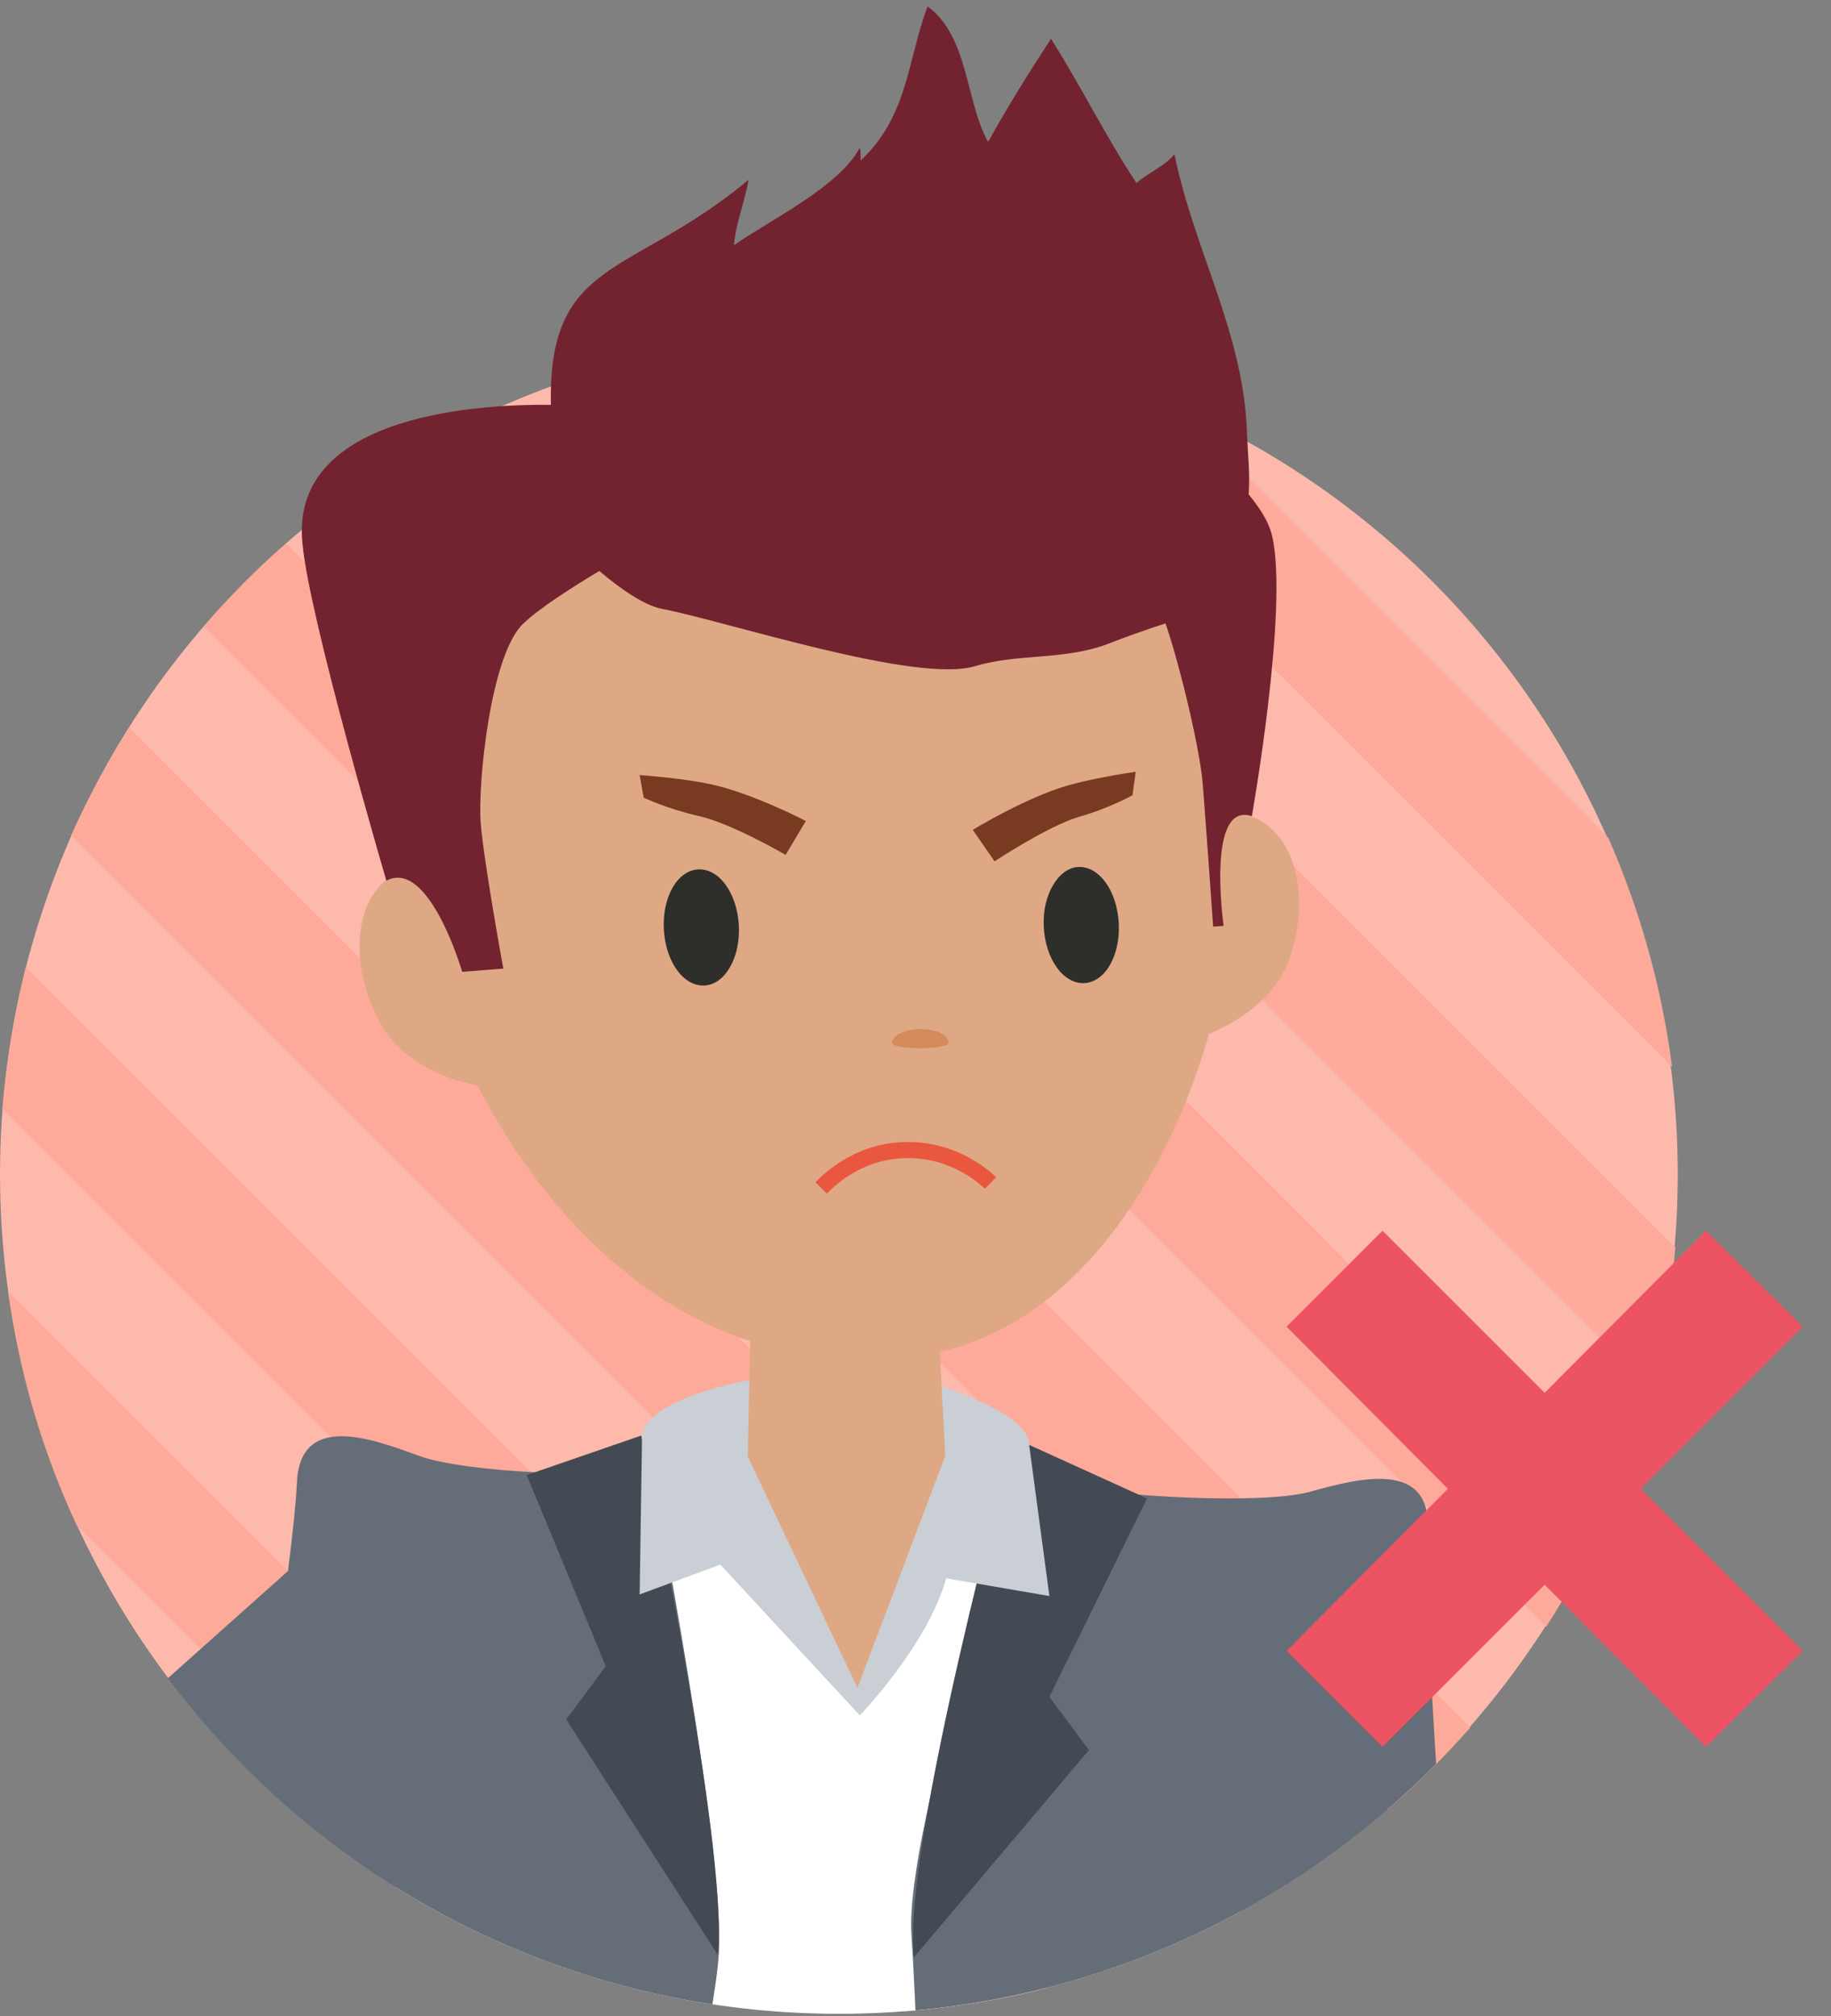 <svg version="1.1" xmlns="http://www.w3.org/2000/svg" xmlns:xlink="http://www.w3.org/1999/xlink" x="0px" y="0px" width="227px" height="250px" viewBox="0 0 227 250" xml:space="preserve"><rect x="0" y="0" width="227" height="250" fill="#808080" stroke="none"/><style type="text/css">.st0{fill:#FDB9AC;} .st1{fill:#FDAA9A;} .st2{clip-path:url(#XMLID_22_);} .st3{fill:#FFFFFF;} .st4{fill:#2E2E2B;} .st5{fill:#656D78;} .st6{fill:#434A54;} .st7{fill:none;} .st8{fill:#CACFD6;} .st9{fill:#FBCA8E;} .st10{fill:#C5863E;} .st11{fill:#DFA885;} .st12{fill:#783A20;} .st13{fill:#732330;} .st14{fill:#D48A5B;} .st15{fill:none;stroke:#EA573F;stroke-width:2;stroke-miterlimit:10;} .st16{fill:#ED5463;}</style><g id="back"><g id="XMLID_1574_"><circle id="XMLID_1575_" class="st0" cx="104" cy="145.6" r="104"/><g id="XMLID_1576_"><path id="XMLID_1577_" class="st1" d="M9.5 189.1l51 51c9 4.2 18.8 7.1 29 8.5L1 160.1c1.4 10.2 4.3 20 8.5 29z"/><path id="XMLID_1578_" class="st1" d="M.3 137.5l111.9 111.9c6-.5 11.9-1.4 17.6-2.9L3.2 119.9C1.8 125.6.8 131.5.3 137.5z"/><path id="XMLID_1579_" class="st1" d="M8.8 103.6L146 240.8c4.7-2.1 9.1-4.4 13.4-7.1L16 90.2c-2.7 4.3-5.1 8.8-7.2 13.4z"/><path id="XMLID_1580_" class="st1" d="M35.5 67.4c-3.6 3.2-7.1 6.6-10.2 10.3L172 224.4c3.7-3.2 7.1-6.6 10.3-10.2L35.5 67.4z"/><path id="XMLID_1581_" class="st1" d="M48 58l143.7 143.7c2.7-4.2 5.1-8.7 7.2-13.3L61.3 50.7c-4.6 2.1-9 4.5-13.3 7.3z"/><path id="XMLID_1582_" class="st1" d="M77.5 45l127.2 127.2c1.5-5.7 2.5-11.5 3-17.5L95 42c-6 .5-11.8 1.5-17.5 3z"/><path id="XMLID_1583_" class="st1" d="M117.4 42.4l89.9 89.9c-1.3-10-4-19.5-7.9-28.4l-53.7-53.7c-8.8-3.8-18.4-6.5-28.3-7.8z"/></g></g></g><g id="angry"><g id="XMLID_111_"><defs><path id="XMLID_99_" d="M0 0v145.7c0 57.4 46.6 104 104 104s104-46.6 104-104V0H0z"/></defs><clipPath id="XMLID_22_"><use xlink:href="#XMLID_99_" overflow="visible"/></clipPath><g id="XMLID_15_" class="st2"><path id="XMLID_129_" class="st3" d="M106.9 176.8l-58.5 13.5-1.1 33.5 17.5 101.9 76.3 3.1 14.8-107.3 3.8-29.9z"/><path id="XMLID_122_" class="st4" d="M181.1 290.7c.6.1 1.3.2 1.9.5l-1.9-.5z"/><path id="XMLID_116_" class="st5" d="M35.7 194.8c.6-4.7 1-8.6 1.1-10.8.3-8.9 9.1-5.7 15.1-3.5 5.9 2.2 23.8 2.7 28.9 1.9 0 0 9.2 47.1 8.3 60.1-.6 8.9-7.9 40.9-12.5 60.4-2.1 9-9.4 17.9-9.4 17.9s-24.8-13.3-28.9-20.2c0 0 8.6-10.1 8.7-11.3.3-6.6-.9-55.2-.9-55.2l-33 22.2s-2.9-13.1-22.2-21.5l44.8-40z"/><path id="XMLID_115_" class="st6" d="M89 242.4l-18.8-29.2 4.9-6.6-9.8-23.7 14.2-4.9s10.9 50.9 9.5 64.4z"/><path id="XMLID_113_" class="st5" d="M164 297.3c15.6-6.1 24.2-6.2 24.2-6.2l-9-55.6s-2.8-36.8-2.2-45.7c.5-8.9-8.6-6.5-14.7-4.8-6.1 1.6-24 .5-28.9-.7l-6.6-1.9s-14.7 44.5-13.8 57.5c.9 13 3.5 87.5 3.5 87.5s32.4-6.1 36.4-13c0 0-5.7-13.2-5.8-14.4-.3-6.6 7.2-42.2 7.2-42.2l9.7 39.5z"/><path id="XMLID_117_" class="st7" d="M0 0v145.7c0 57.4 46.6 104 104 104s104-46.6 104-104V0H0z"/><path id="XMLID_112_" class="st6" d="M113.3 242.7L135 217l-4.9-6.6 12.1-24.6-16.5-7.5s-13.9 50.8-12.4 64.4z"/><path id="XMLID_110_" class="st8" d="M89.3 194l-10 3.7.3-19.7c.8-5 14.5-7.1 14.5-7.1l-.5 4.5c6-1.5 14.1-2 23 1.8l.1-5.3s9.9 3.1 10.8 6.6l2.6 19.4-12.8-2.2c-2.3 8.3-10.7 17-10.7 17L89.3 194z"/><path id="XMLID_109_" class="st9" d="M68.7 120.3c.8 6.7-.4 11.3-4.5 11.8s-11.6-4.5-12.4-11.2c-.8-6.7 2-12.6 6.1-13.1 4.1-.4 10 5.8 10.8 12.5z"/><path id="XMLID_108_" class="st10" d="M53.1 74.8h.2c.2.1.3.3.5.4l-.7-.4z"/><path id="XMLID_106_" class="st10" d="M53.9 75.2L57 77c-1.3-.5-2.3-1.1-3.1-1.8z"/><path id="XMLID_105_" class="st11" d="M49.3 108.2c.3-.1.5-.2.8-.3-.2-.9-.3-1.9-.5-2.8-4.6-31.5 18.5-57.4 49.7-62 31.2-4.6 48.9 16.6 53.4 48.1.5 3.1.7 6.4.8 9.6.4.1.9.1 1.3.3 5.6 1.8 7.9 9.8 5 17.9-1.5 4.3-5.6 7.4-9.9 9.2-5.6 19.3-17.2 35.8-33.4 39.4l.7 12.9-10.9 28.8-13.6-28.7.3-14.3c-14.8-4.9-26.3-17.2-33.8-31.7-4.8-.9-9.8-3.5-12.1-7.8-4.1-7.7-3.1-16 2.2-18.6z"/><path id="XMLID_104_" class="st4" d="M82.3 115.2c.2 4 2.4 7.1 5 7 2.6-.1 4.5-3.5 4.3-7.4-.2-4-2.4-7.1-5-7-2.6.1-4.5 3.4-4.3 7.4z"/><path id="XMLID_103_" class="st4" d="M129.4 114.9c.2 4 2.4 7.1 5 7 2.6-.1 4.5-3.4 4.3-7.4-.2-4-2.4-7.1-5-7-2.5.1-4.5 3.5-4.3 7.4z"/><path id="XMLID_102_" class="st12" d="M99.9 101.8s-5.9-3.1-11.1-4.4c-3.7-.9-9.5-1.3-9.5-1.3l.5 2.8s2.9 1.4 6.9 2.3c4 .9 10.7 4.8 10.7 4.8l2.5-4.2z"/><path id="XMLID_101_" class="st12" d="M120.6 102.9s5.7-3.5 10.8-5.2c3.6-1.2 9.4-2 9.4-2l-.4 2.9s-2.8 1.6-6.7 2.7c-3.9 1.2-10.4 5.5-10.4 5.5l-2.7-3.9z"/><path id="XMLID_17_" class="st13" d="M68.3 50.2c-.4-18.3 10-15.8 24.5-27.9-.5 2.9-1.6 5.4-1.8 8.1 4.6-3.2 13.1-7.3 15.6-12.1.1.4.1 1.1.1 1.6 5.9-5.5 5.8-12.5 8.3-19.1 5.1 3.7 4.7 11.8 7.5 16.8 2.5-4.5 5-8.5 7.8-12.8 3.6 5.7 7 12.5 10.6 17.9 1.3-1.2 3.7-2.2 4.7-3.6 2.4 11.9 8.7 22.4 9 34.8.1 2.4.4 5 .2 7.4 1.4 1.7 2.5 3.4 2.9 5.1 2.1 8.9-2.5 34.8-2.5 34.8-5.7-1.9-3.5 13.6-3.5 13.6l-1.3.1s-.9-12.9-1.3-17.8c-.3-3.8-2.6-13.9-4.6-19.8-2.5.8-5 1.7-7.3 2.6-5.5 2-11 1.1-16.3 2.7-7.3 2.2-30.6-5.5-38.8-7.1-2.2-.4-5.2-2.5-7.8-4.7-3.5 2.1-7.4 4.6-9.4 6.5-4.1 3.8-5.7 20-5.3 24.8.4 4.9 2.8 18 2.8 18l-5.1.4s-4.1-14.1-9.4-11.3c0 0-9.6-32.7-10.4-41.8C35.8 51 60.6 50.1 68.3 50.2z"/><path id="XMLID_16_" class="st14" d="M117.6 129.3c0-1-1.6-1.7-3.5-1.7s-3.5.8-3.5 1.7 7 .9 7 0z"/><path id="XMLID_10_" class="st15" d="M101.8 147.3c.7-.7 4.4-4.6 10.5-4.7 6-.1 9.8 3.4 10.5 4.1"/></g></g><path id="XMLID_6_" class="st16" d="M223.5 204.7l-20.1-20.1 20.1-20.1-12-11.9-20 20.1-20.1-20.1-11.9 11.9 20 20.1-20 20.1 11.9 11.9 20.1-20.1 20 20.1z"/></g></svg>